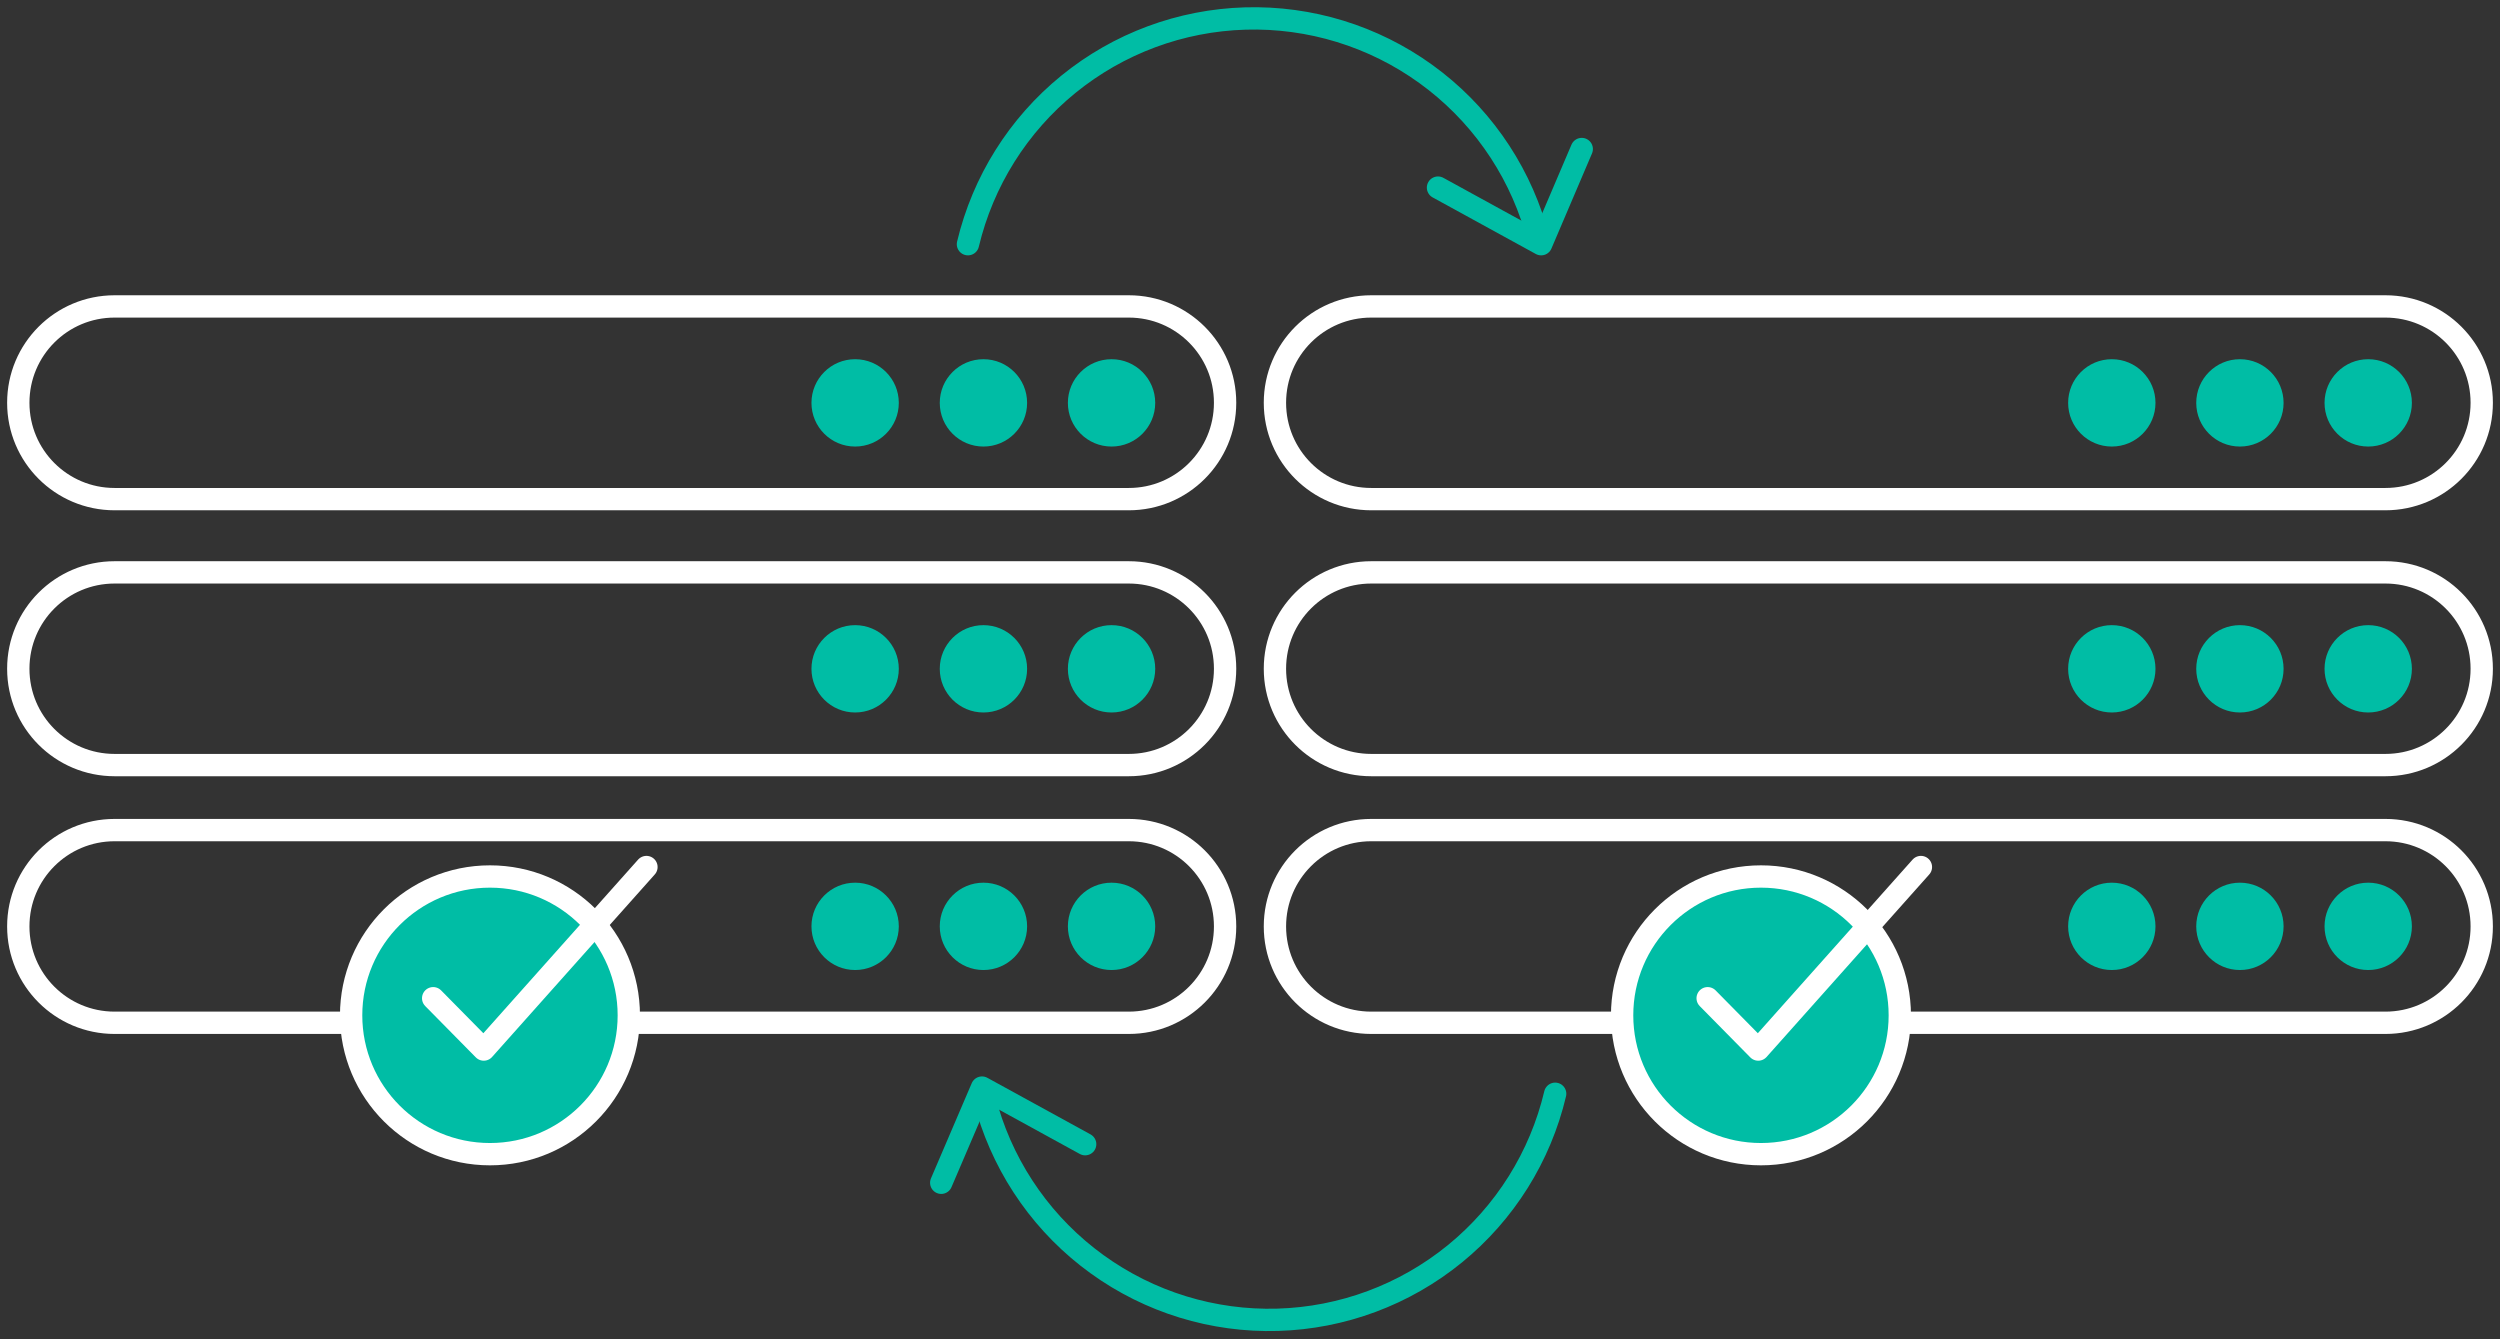 <?xml version="1.0" encoding="UTF-8"?>
<svg xmlns="http://www.w3.org/2000/svg" width="224" height="120" viewBox="0 0 224 120" fill="none">
  <rect x="0" y="0" width="224" height="120" fill="#333333" stroke="none"/>
  <path d="M101.143 27.456H10.264C5.5 27.456 1.639 31.317 1.639 36.081V36.097C1.639 40.861 5.5 44.722 10.264 44.722H101.143C105.906 44.722 109.768 40.861 109.768 36.097V36.081C109.768 31.317 105.906 27.456 101.143 27.456Z" stroke="white" stroke-width="2" stroke-miterlimit="10"></path>
  <path d="M76.62 40.011C78.781 40.011 80.533 38.259 80.533 36.098C80.533 33.937 78.781 32.185 76.62 32.185C74.459 32.185 72.707 33.937 72.707 36.098C72.707 38.259 74.459 40.011 76.62 40.011Z" fill="#00BDA5"></path>
  <path d="M88.116 40.011C90.277 40.011 92.029 38.259 92.029 36.098C92.029 33.937 90.277 32.185 88.116 32.185C85.955 32.185 84.203 33.937 84.203 36.098C84.203 38.259 85.955 40.011 88.116 40.011Z" fill="#00BDA5"></path>
  <path d="M99.595 40.011C101.756 40.011 103.508 38.259 103.508 36.098C103.508 33.937 101.756 32.185 99.595 32.185C97.433 32.185 95.682 33.937 95.682 36.098C95.682 38.259 97.433 40.011 99.595 40.011Z" fill="#00BDA5"></path>
  <path d="M101.143 51.285H10.264C5.5 51.285 1.639 55.146 1.639 59.91V59.926C1.639 64.689 5.5 68.551 10.264 68.551H101.143C105.906 68.551 109.768 64.689 109.768 59.926V59.91C109.768 55.146 105.906 51.285 101.143 51.285Z" stroke="white" stroke-width="2" stroke-miterlimit="10"></path>
  <path d="M76.62 63.839C78.781 63.839 80.533 62.087 80.533 59.926C80.533 57.765 78.781 56.013 76.62 56.013C74.459 56.013 72.707 57.765 72.707 59.926C72.707 62.087 74.459 63.839 76.62 63.839Z" fill="#00BDA5"></path>
  <path d="M88.116 63.839C90.277 63.839 92.029 62.087 92.029 59.926C92.029 57.765 90.277 56.013 88.116 56.013C85.955 56.013 84.203 57.765 84.203 59.926C84.203 62.087 85.955 63.839 88.116 63.839Z" fill="#00BDA5"></path>
  <path d="M99.595 63.839C101.756 63.839 103.508 62.087 103.508 59.926C103.508 57.765 101.756 56.013 99.595 56.013C97.433 56.013 95.682 57.765 95.682 59.926C95.682 62.087 97.433 63.839 99.595 63.839Z" fill="#00BDA5"></path>
  <path d="M101.143 74.376H10.264C5.5 74.376 1.639 78.238 1.639 83.001V83.018C1.639 87.781 5.5 91.642 10.264 91.642H101.143C105.906 91.642 109.768 87.781 109.768 83.018V83.001C109.768 78.238 105.906 74.376 101.143 74.376Z" stroke="white" stroke-width="2" stroke-miterlimit="10"></path>
  <path d="M76.62 86.914C78.781 86.914 80.533 85.162 80.533 83.001C80.533 80.84 78.781 79.088 76.62 79.088C74.459 79.088 72.707 80.84 72.707 83.001C72.707 85.162 74.459 86.914 76.62 86.914Z" fill="#00BDA5"></path>
  <path d="M88.116 86.914C90.277 86.914 92.029 85.162 92.029 83.001C92.029 80.84 90.277 79.088 88.116 79.088C85.955 79.088 84.203 80.84 84.203 83.001C84.203 85.162 85.955 86.914 88.116 86.914Z" fill="#00BDA5"></path>
  <path d="M99.595 86.914C101.756 86.914 103.508 85.162 103.508 83.001C103.508 80.84 101.756 79.088 99.595 79.088C97.433 79.088 95.682 80.84 95.682 83.001C95.682 85.162 97.433 86.914 99.595 86.914Z" fill="#00BDA5"></path>
  <path d="M213.738 27.456H122.859C118.096 27.456 114.234 31.317 114.234 36.081V36.097C114.234 40.861 118.096 44.722 122.859 44.722H213.738C218.502 44.722 222.363 40.861 222.363 36.097V36.081C222.363 31.317 218.502 27.456 213.738 27.456Z" stroke="white" stroke-width="2" stroke-miterlimit="10"></path>
  <path d="M189.218 40.011C191.379 40.011 193.131 38.259 193.131 36.098C193.131 33.937 191.379 32.185 189.218 32.185C187.057 32.185 185.305 33.937 185.305 36.098C185.305 38.259 187.057 40.011 189.218 40.011Z" fill="#00BDA5"></path>
  <path d="M200.696 40.011C202.857 40.011 204.609 38.259 204.609 36.098C204.609 33.937 202.857 32.185 200.696 32.185C198.535 32.185 196.783 33.937 196.783 36.098C196.783 38.259 198.535 40.011 200.696 40.011Z" fill="#00BDA5"></path>
  <path d="M212.192 40.011C214.353 40.011 216.105 38.259 216.105 36.098C216.105 33.937 214.353 32.185 212.192 32.185C210.031 32.185 208.279 33.937 208.279 36.098C208.279 38.259 210.031 40.011 212.192 40.011Z" fill="#00BDA5"></path>
  <path d="M213.738 51.285H122.859C118.096 51.285 114.234 55.146 114.234 59.91V59.926C114.234 64.689 118.096 68.551 122.859 68.551H213.738C218.502 68.551 222.363 64.689 222.363 59.926V59.91C222.363 55.146 218.502 51.285 213.738 51.285Z" stroke="white" stroke-width="2" stroke-miterlimit="10"></path>
  <path d="M189.218 63.839C191.379 63.839 193.131 62.087 193.131 59.926C193.131 57.765 191.379 56.013 189.218 56.013C187.057 56.013 185.305 57.765 185.305 59.926C185.305 62.087 187.057 63.839 189.218 63.839Z" fill="#00BDA5"></path>
  <path d="M200.696 63.839C202.857 63.839 204.609 62.087 204.609 59.926C204.609 57.765 202.857 56.013 200.696 56.013C198.535 56.013 196.783 57.765 196.783 59.926C196.783 62.087 198.535 63.839 200.696 63.839Z" fill="#00BDA5"></path>
  <path d="M212.192 63.839C214.353 63.839 216.105 62.087 216.105 59.926C216.105 57.765 214.353 56.013 212.192 56.013C210.031 56.013 208.279 57.765 208.279 59.926C208.279 62.087 210.031 63.839 212.192 63.839Z" fill="#00BDA5"></path>
  <path d="M213.738 74.376H122.859C118.096 74.376 114.234 78.238 114.234 83.001V83.018C114.234 87.781 118.096 91.642 122.859 91.642H213.738C218.502 91.642 222.363 87.781 222.363 83.018V83.001C222.363 78.238 218.502 74.376 213.738 74.376Z" stroke="white" stroke-width="2" stroke-miterlimit="10"></path>
  <path d="M189.218 86.914C191.379 86.914 193.131 85.162 193.131 83.001C193.131 80.84 191.379 79.088 189.218 79.088C187.057 79.088 185.305 80.84 185.305 83.001C185.305 85.162 187.057 86.914 189.218 86.914Z" fill="#00BDA5"></path>
  <path d="M200.696 86.914C202.857 86.914 204.609 85.162 204.609 83.001C204.609 80.84 202.857 79.088 200.696 79.088C198.535 79.088 196.783 80.84 196.783 83.001C196.783 85.162 198.535 86.914 200.696 86.914Z" fill="#00BDA5"></path>
  <path d="M212.192 86.914C214.353 86.914 216.105 85.162 216.105 83.001C216.105 80.84 214.353 79.088 212.192 79.088C210.031 79.088 208.279 80.84 208.279 83.001C208.279 85.162 210.031 86.914 212.192 86.914Z" fill="#00BDA5"></path>
  <path d="M157.782 103.414C164.652 103.414 170.222 97.844 170.222 90.974C170.222 84.103 164.652 78.534 157.782 78.534C150.911 78.534 145.342 84.103 145.342 90.974C145.342 97.844 150.911 103.414 157.782 103.414Z" fill="#00BDA5" stroke="white" stroke-width="2" stroke-linecap="round" stroke-linejoin="round"></path>
  <path d="M43.901 103.414C50.771 103.414 56.341 97.844 56.341 90.974C56.341 84.103 50.771 78.534 43.901 78.534C37.031 78.534 31.461 84.103 31.461 90.974C31.461 97.844 37.031 103.414 43.901 103.414Z" fill="#00BDA5" stroke="white" stroke-width="2" stroke-linecap="round" stroke-linejoin="round"></path>
  <path d="M137.565 20.413C135.9 14.864 132.453 10.019 127.756 6.629C123.059 3.238 117.375 1.491 111.584 1.658C105.794 1.825 100.22 3.897 95.726 7.553C91.233 11.209 88.07 16.245 86.728 21.88" stroke="#00BDA5" stroke-width="2" stroke-linecap="round" stroke-linejoin="round"></path>
  <path d="M128.844 16.81L138.088 21.88L141.724 13.353" stroke="#00BDA5" stroke-width="2" stroke-linecap="round" stroke-linejoin="round"></path>
  <path d="M88.49 99.468C90.15 105.024 93.596 109.877 98.296 113.273C102.995 116.67 108.684 118.42 114.48 118.253C120.276 118.086 125.854 116.01 130.35 112.348C134.845 108.686 138.007 103.643 139.343 98.001" stroke="#00BDA5" stroke-width="2" stroke-linecap="round" stroke-linejoin="round"></path>
  <path d="M97.231 102.519L87.986 97.448L84.334 105.976" stroke="#00BDA5" stroke-width="2" stroke-linecap="round" stroke-linejoin="round"></path>
  <path d="M38.812 89.441L43.345 94.039L57.921 77.686" stroke="white" stroke-width="2" stroke-linecap="round" stroke-linejoin="round"></path>
  <path d="M153.006 89.441L157.538 94.039L172.114 77.686" stroke="white" stroke-width="2" stroke-linecap="round" stroke-linejoin="round"></path>
</svg>
